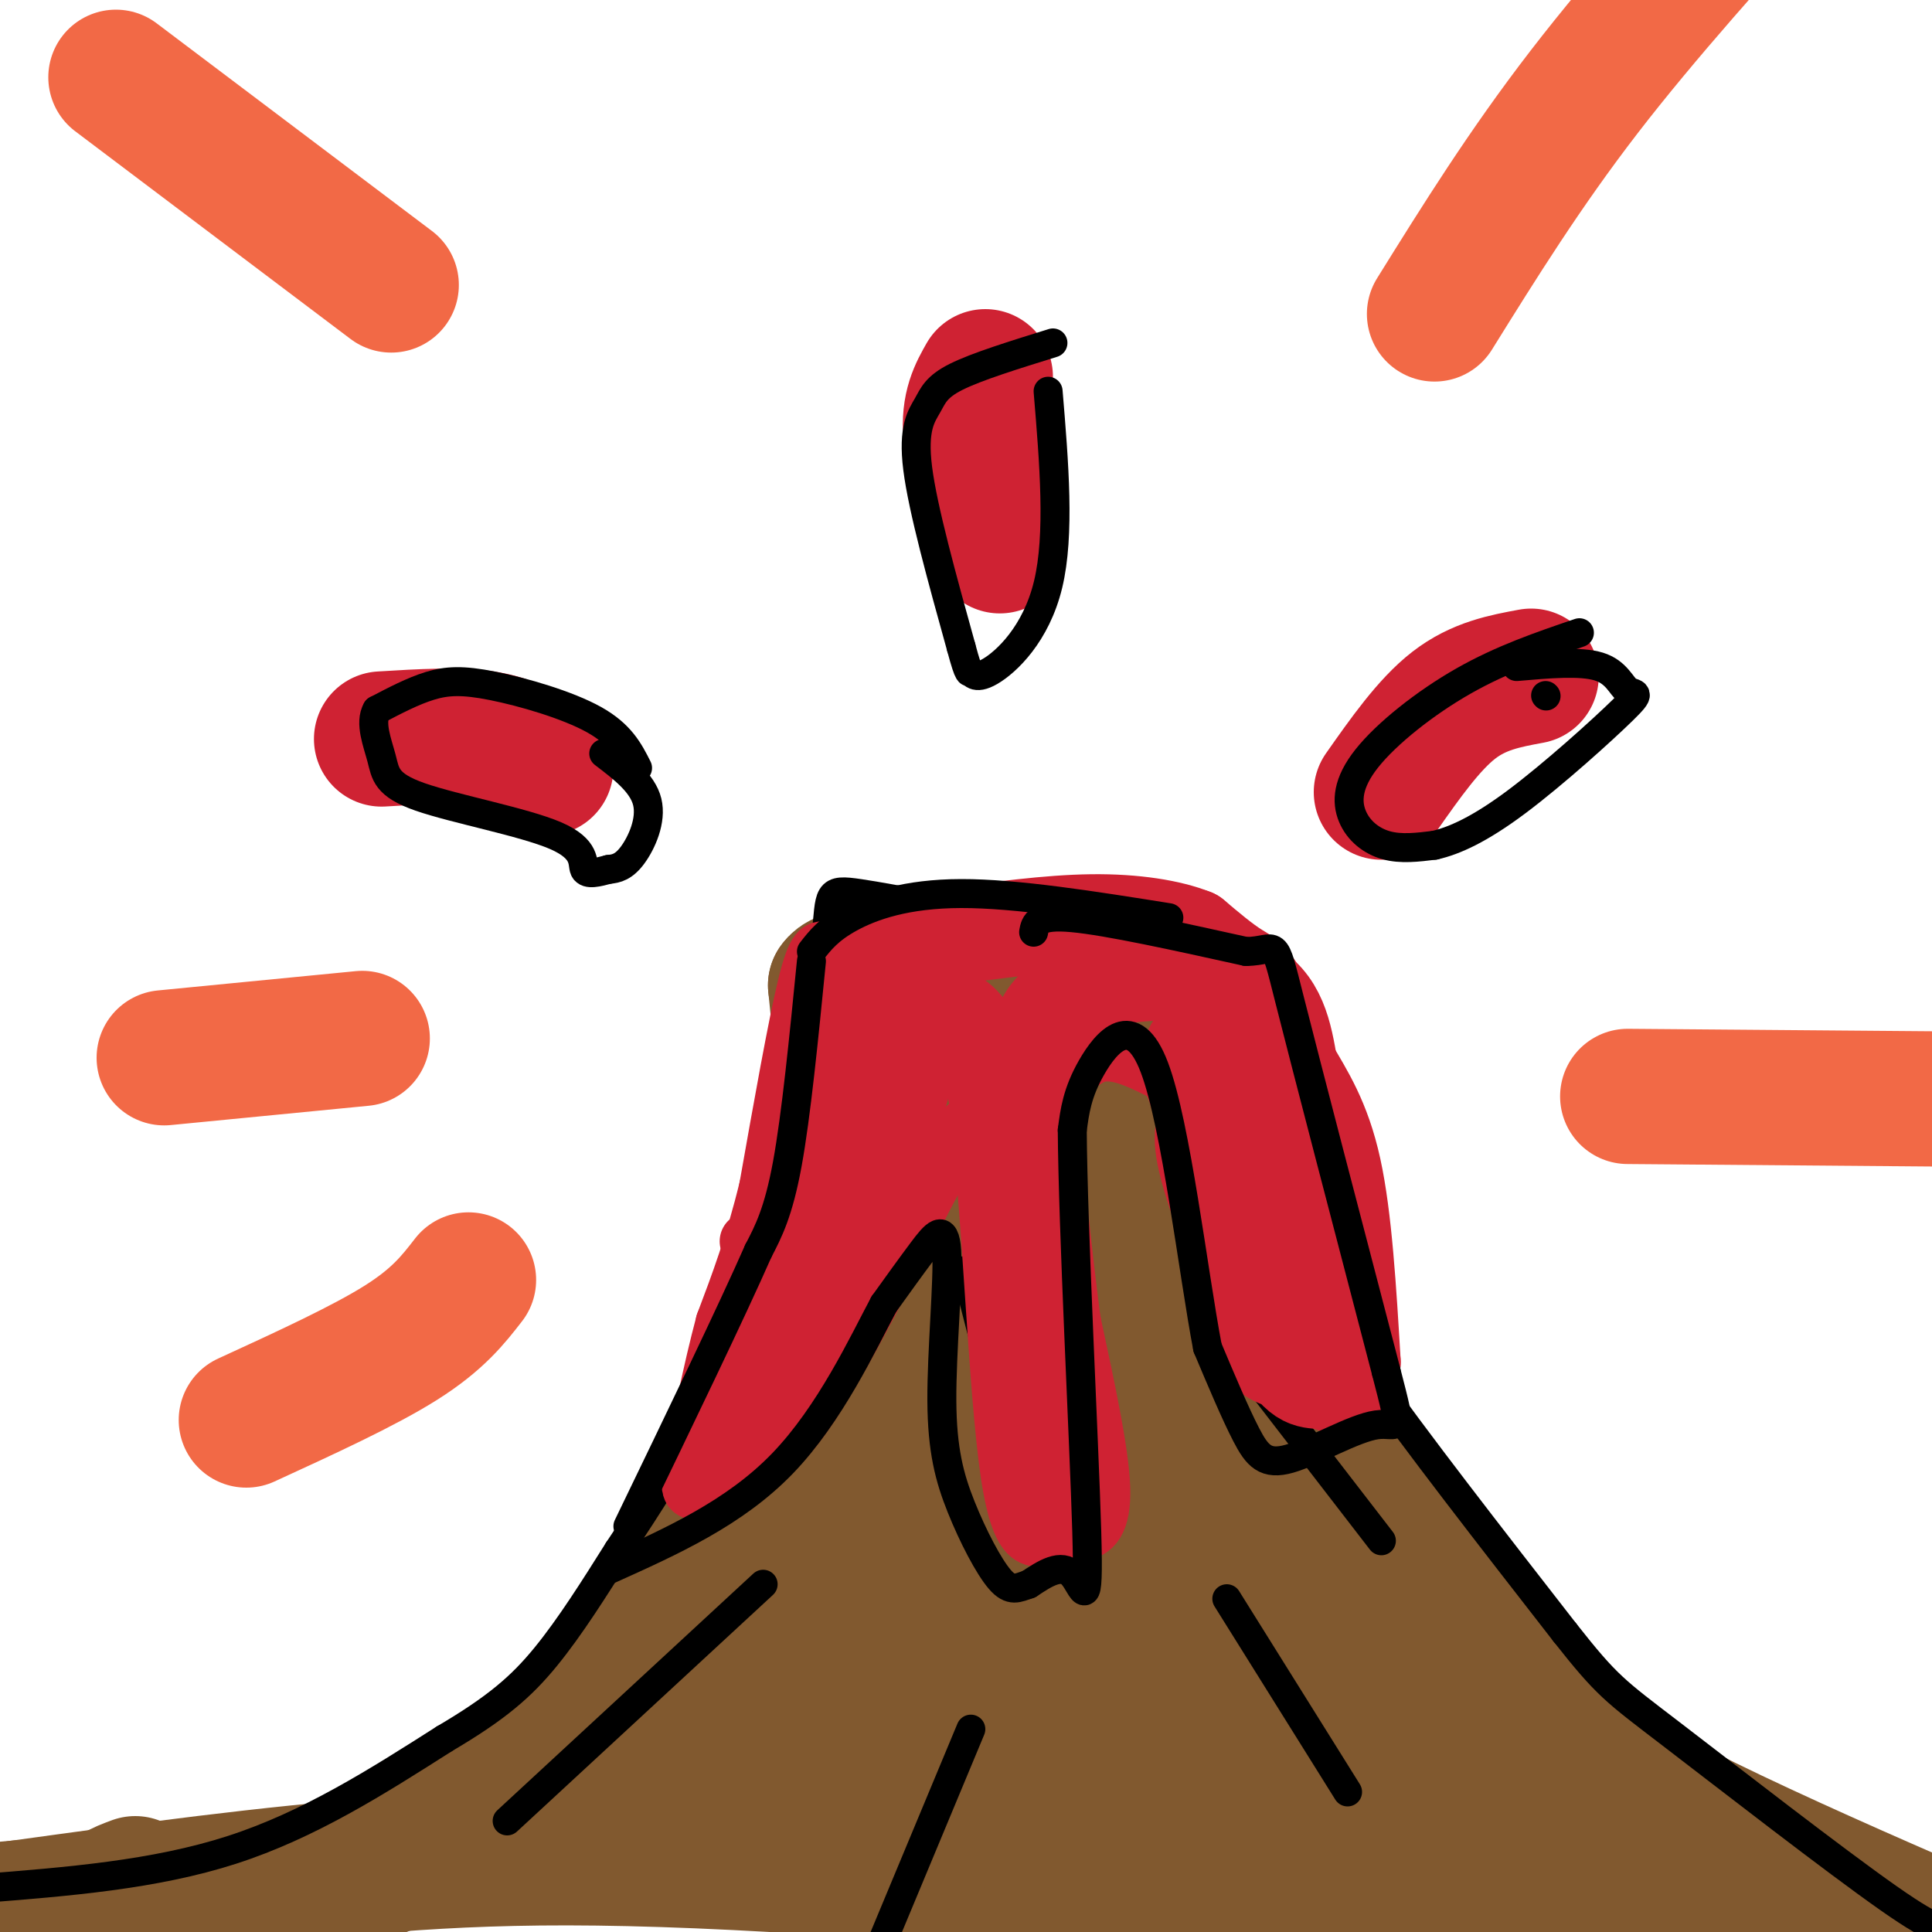 <svg viewBox='0 0 400 400' version='1.1' xmlns='http://www.w3.org/2000/svg' xmlns:xlink='http://www.w3.org/1999/xlink'><g fill='none' stroke='rgb(129,89,47)' stroke-width='28' stroke-linecap='round' stroke-linejoin='round'><path d='M28,390c-3.156,1.178 -6.311,2.356 -4,4c2.311,1.644 10.089,3.756 24,0c13.911,-3.756 33.956,-13.378 54,-23'/><path d='M102,371c15.467,-8.956 27.133,-19.844 38,-37c10.867,-17.156 20.933,-40.578 31,-64'/><path d='M171,270c6.333,-13.422 6.667,-14.978 6,-24c-0.667,-9.022 -2.333,-25.511 -4,-42'/><path d='M173,204c3.190,-4.655 13.167,4.708 21,8c7.833,3.292 13.524,0.512 19,-2c5.476,-2.512 10.738,-4.756 16,-7'/><path d='M229,203c3.834,-2.671 5.419,-5.850 6,-2c0.581,3.850 0.156,14.729 5,30c4.844,15.271 14.955,34.935 27,54c12.045,19.065 26.022,37.533 40,56'/><path d='M307,341c9.940,13.917 14.792,20.708 41,34c26.208,13.292 73.774,33.083 90,40c16.226,6.917 1.113,0.958 -14,-5'/><path d='M424,410c-41.333,-4.500 -137.667,-13.250 -234,-22'/><path d='M190,388c-57.200,-4.267 -83.200,-3.933 -109,-2c-25.800,1.933 -51.400,5.467 -77,9'/><path d='M4,395c-14.053,1.367 -10.684,0.284 -10,1c0.684,0.716 -1.316,3.231 8,4c9.316,0.769 29.947,-0.209 43,-2c13.053,-1.791 18.526,-4.396 24,-7'/><path d='M69,391c10.756,-4.059 25.646,-10.707 33,-14c7.354,-3.293 7.172,-3.233 14,-12c6.828,-8.767 20.665,-26.362 31,-44c10.335,-17.638 17.167,-35.319 24,-53'/><path d='M171,268c6.417,-15.774 10.458,-28.708 18,-38c7.542,-9.292 18.583,-14.940 24,-16c5.417,-1.060 5.208,2.470 5,6'/><path d='M218,220c1.829,5.656 3.903,16.794 18,41c14.097,24.206 40.219,61.478 57,83c16.781,21.522 24.223,27.292 31,32c6.777,4.708 12.888,8.354 19,12'/><path d='M343,388c2.142,0.549 -2.003,-4.080 -23,-7c-20.997,-2.920 -58.845,-4.132 -80,-7c-21.155,-2.868 -25.616,-7.391 -35,-10c-9.384,-2.609 -23.692,-3.305 -38,-4'/><path d='M167,360c-16.024,4.738 -37.083,18.583 -34,7c3.083,-11.583 30.310,-48.595 46,-73c15.690,-24.405 19.845,-36.202 24,-48'/><path d='M203,246c4.839,-10.341 4.936,-12.195 5,-7c0.064,5.195 0.094,17.437 -8,47c-8.094,29.563 -24.313,76.447 -26,81c-1.687,4.553 11.156,-33.223 24,-71'/><path d='M198,296c6.558,-17.051 10.952,-24.180 13,-25c2.048,-0.820 1.750,4.667 -10,24c-11.750,19.333 -34.954,52.512 -37,54c-2.046,1.488 17.064,-28.715 27,-48c9.936,-19.285 10.696,-27.653 10,-29c-0.696,-1.347 -2.848,4.326 -5,10'/><path d='M196,282c-8.492,21.098 -27.223,68.844 -27,79c0.223,10.156 19.400,-17.278 30,-45c10.600,-27.722 12.623,-55.733 17,-43c4.377,12.733 11.108,66.209 12,82c0.892,15.791 -4.054,-6.105 -9,-28'/><path d='M219,327c-6.083,-16.905 -16.790,-45.167 -15,-48c1.790,-2.833 16.076,19.763 29,36c12.924,16.237 24.485,26.115 33,35c8.515,8.885 13.985,16.777 8,4c-5.985,-12.777 -23.424,-46.222 -34,-64c-10.576,-17.778 -14.288,-19.889 -18,-22'/><path d='M222,268c-1.255,0.775 4.606,13.713 13,27c8.394,13.287 19.321,26.922 30,39c10.679,12.078 21.111,22.597 28,28c6.889,5.403 10.235,5.688 2,-3c-8.235,-8.688 -28.053,-26.349 -39,-36c-10.947,-9.651 -13.024,-11.291 -12,-6c1.024,5.291 5.150,17.512 12,28c6.850,10.488 16.425,19.244 26,28'/><path d='M282,373c4.816,5.411 3.856,4.937 4,4c0.144,-0.937 1.392,-2.337 -3,-5c-4.392,-2.663 -14.423,-6.589 -22,-11c-7.577,-4.411 -12.701,-9.306 -30,-11c-17.299,-1.694 -46.773,-0.187 -41,1c5.773,1.187 46.792,2.053 64,3c17.208,0.947 10.604,1.973 4,3'/><path d='M258,357c-12.400,0.644 -45.400,0.756 -59,0c-13.600,-0.756 -7.800,-2.378 -2,-4'/><path d='M211,333c0.000,0.000 -8.000,24.000 -8,24'/></g>
<g fill='none' stroke='rgb(0,0,0)' stroke-width='6' stroke-linecap='round' stroke-linejoin='round'><path d='M-4,391c18.000,-1.417 36.000,-2.833 52,-8c16.000,-5.167 30.000,-14.083 44,-23'/><path d='M92,360c10.844,-6.378 15.956,-10.822 21,-17c5.044,-6.178 10.022,-14.089 15,-22'/><path d='M128,321c5.978,-8.978 13.422,-20.422 18,-30c4.578,-9.578 6.289,-17.289 8,-25'/><path d='M154,266c3.156,-8.156 7.044,-16.044 10,-28c2.956,-11.956 4.978,-27.978 7,-44'/><path d='M171,194c1.000,-9.156 0.000,-10.044 7,-9c7.000,1.044 22.000,4.022 37,7'/><path d='M215,192c7.881,-0.071 9.083,-3.750 14,-1c4.917,2.750 13.548,11.929 20,23c6.452,11.071 10.726,24.036 15,37'/><path d='M264,251c4.733,10.689 9.067,18.911 19,33c9.933,14.089 25.467,34.044 41,54'/><path d='M324,338c8.786,11.143 10.250,12.000 22,21c11.750,9.000 33.786,26.143 45,34c11.214,7.857 11.607,6.429 12,5'/><path d='M403,398c2.000,0.833 1.000,0.417 0,0'/><path d='M158,328c0.000,0.000 -53.000,49.000 -53,49'/><path d='M200,263c0.000,0.000 8.000,31.000 8,31'/><path d='M254,331c0.000,0.000 25.000,40.000 25,40'/><path d='M259,284c0.000,0.000 27.000,35.000 27,35'/><path d='M201,358c0.000,0.000 -20.000,48.000 -20,48'/></g>
<g fill='none' stroke='rgb(207,34,51)' stroke-width='6' stroke-linecap='round' stroke-linejoin='round'><path d='M175,194c1.083,0.750 2.167,1.500 2,2c-0.167,0.500 -1.583,0.750 -3,1'/></g>
<g fill='none' stroke='rgb(207,34,51)' stroke-width='12' stroke-linecap='round' stroke-linejoin='round'><path d='M174,198c-1.000,-0.267 -2.000,-0.533 -3,-1c-1.000,-0.467 -2.000,-1.133 -4,7c-2.000,8.133 -5.000,25.067 -8,42'/><path d='M159,246c-2.833,11.667 -5.917,19.833 -9,28'/><path d='M150,274c-2.667,10.000 -4.833,21.000 -7,32'/><path d='M143,306c-0.394,5.005 2.121,1.517 6,0c3.879,-1.517 9.121,-1.062 18,-14c8.879,-12.938 21.394,-39.268 28,-51c6.606,-11.732 7.303,-8.866 8,-6'/><path d='M203,235c2.126,14.208 3.440,52.727 6,70c2.560,17.273 6.367,13.300 9,12c2.633,-1.300 4.094,0.073 6,0c1.906,-0.073 4.259,-1.592 4,-9c-0.259,-7.408 -3.129,-20.704 -6,-34'/><path d='M222,274c-2.653,-12.462 -6.284,-26.617 -7,-35c-0.716,-8.383 1.485,-10.995 4,-14c2.515,-3.005 5.344,-6.403 9,-7c3.656,-0.597 8.138,1.609 11,3c2.862,1.391 4.103,1.969 6,10c1.897,8.031 4.448,23.516 7,39'/><path d='M252,270c3.073,9.412 7.254,13.442 11,15c3.746,1.558 7.056,0.644 10,0c2.944,-0.644 5.524,-1.020 2,-10c-3.524,-8.980 -13.150,-26.566 -19,-40c-5.850,-13.434 -7.925,-22.717 -10,-32'/><path d='M246,203c-3.583,-5.702 -7.542,-3.958 -21,-6c-13.458,-2.042 -36.417,-7.869 -47,-3c-10.583,4.869 -8.792,20.435 -7,36'/><path d='M171,230c-3.800,14.978 -9.800,34.422 -12,46c-2.200,11.578 -0.600,15.289 1,19'/><path d='M160,295c4.464,-12.440 15.125,-53.042 22,-74c6.875,-20.958 9.964,-22.274 8,-14c-1.964,8.274 -8.982,26.137 -16,44'/><path d='M174,251c-4.836,13.155 -8.925,24.041 -6,20c2.925,-4.041 12.864,-23.011 20,-41c7.136,-17.989 11.467,-34.997 11,-34c-0.467,0.997 -5.734,19.998 -11,39'/><path d='M188,235c-11.952,22.083 -36.333,57.792 -43,67c-6.667,9.208 4.381,-8.083 9,-20c4.619,-11.917 2.810,-18.458 1,-25'/></g>
<g fill='none' stroke='rgb(207,34,51)' stroke-width='20' stroke-linecap='round' stroke-linejoin='round'><path d='M187,203c-1.083,-4.000 -2.167,-8.000 -6,4c-3.833,12.000 -10.417,40.000 -17,68'/><path d='M164,275c-2.014,6.941 1.450,-9.707 7,-24c5.550,-14.293 13.187,-26.233 18,-33c4.813,-6.767 6.804,-8.362 9,-7c2.196,1.362 4.598,5.681 7,10'/><path d='M205,221c4.000,16.000 10.500,51.000 17,86'/><path d='M222,307c0.536,-1.083 -6.625,-46.792 -8,-71c-1.375,-24.208 3.036,-26.917 7,-29c3.964,-2.083 7.482,-3.542 11,-5'/><path d='M232,202c7.089,-1.089 19.311,-1.311 26,2c6.689,3.311 7.844,10.156 9,17'/><path d='M267,221c3.222,5.533 6.778,10.867 9,21c2.222,10.133 3.111,25.067 4,40'/><path d='M280,282c-0.415,7.018 -3.451,4.561 -6,4c-2.549,-0.561 -4.609,0.772 -9,-7c-4.391,-7.772 -11.112,-24.649 -14,-34c-2.888,-9.351 -1.944,-11.175 -1,-13'/><path d='M250,232c-0.667,-4.667 -1.833,-9.833 -3,-15'/><path d='M269,272c-1.956,-22.667 -3.911,-45.333 -6,-57c-2.089,-11.667 -4.311,-12.333 -7,-14c-2.689,-1.667 -5.844,-4.333 -9,-7'/><path d='M247,194c-4.733,-1.889 -12.067,-3.111 -21,-3c-8.933,0.111 -19.467,1.556 -30,3'/></g>
<g fill='none' stroke='rgb(0,0,0)' stroke-width='6' stroke-linecap='round' stroke-linejoin='round'><path d='M168,199c-1.583,16.000 -3.167,32.000 -5,42c-1.833,10.000 -3.917,14.000 -6,18'/><path d='M157,259c-5.500,12.500 -16.250,34.750 -27,57'/><path d='M168,197c1.778,-2.289 3.556,-4.578 8,-7c4.444,-2.422 11.556,-4.978 23,-5c11.444,-0.022 27.222,2.489 43,5'/><path d='M214,193c0.333,-1.833 0.667,-3.667 8,-3c7.333,0.667 21.667,3.833 36,7'/><path d='M258,197c6.711,-0.111 5.489,-3.889 9,10c3.511,13.889 11.756,45.444 20,77'/><path d='M287,284c3.614,13.957 2.649,10.349 -2,11c-4.649,0.651 -12.982,5.560 -18,7c-5.018,1.440 -6.719,-0.589 -9,-5c-2.281,-4.411 -5.140,-11.206 -8,-18'/><path d='M250,279c-3.000,-15.750 -6.500,-46.125 -11,-58c-4.500,-11.875 -10.000,-5.250 -13,0c-3.000,5.250 -3.500,9.125 -4,13'/><path d='M222,234c0.131,20.274 2.458,64.458 3,83c0.542,18.542 -0.702,11.440 -3,9c-2.298,-2.440 -5.649,-0.220 -9,2'/><path d='M213,328c-2.339,0.768 -3.687,1.688 -6,-1c-2.313,-2.688 -5.592,-8.983 -8,-15c-2.408,-6.017 -3.944,-11.757 -4,-22c-0.056,-10.243 1.370,-24.988 1,-31c-0.370,-6.012 -2.534,-3.289 -5,0c-2.466,3.289 -5.233,7.145 -8,11'/><path d='M183,270c-4.311,8.067 -11.089,22.733 -21,33c-9.911,10.267 -22.956,16.133 -36,22'/></g>
<g fill='none' stroke='rgb(207,34,51)' stroke-width='28' stroke-linecap='round' stroke-linejoin='round'><path d='M79,153c8.167,-0.500 16.333,-1.000 22,0c5.667,1.000 8.833,3.500 12,6'/><path d='M204,78c-1.750,3.083 -3.500,6.167 -3,12c0.500,5.833 3.250,14.417 6,23'/><path d='M286,164c4.917,-7.000 9.833,-14.000 15,-18c5.167,-4.000 10.583,-5.000 16,-6'/></g>
<g fill='none' stroke='rgb(0,0,0)' stroke-width='6' stroke-linecap='round' stroke-linejoin='round'><path d='M218,71c-7.887,2.446 -15.774,4.893 -20,7c-4.226,2.107 -4.792,3.875 -6,6c-1.208,2.125 -3.060,4.607 -2,13c1.060,8.393 5.030,22.696 9,37'/><path d='M199,134c1.794,6.697 1.780,4.939 2,5c0.220,0.061 0.675,1.939 4,0c3.325,-1.939 9.522,-7.697 12,-18c2.478,-10.303 1.239,-25.152 0,-40'/><path d='M320,144c0.000,0.000 0.100,0.100 0.1,0.1'/><path d='M327,131c-8.010,2.730 -16.019,5.461 -24,10c-7.981,4.539 -15.933,10.887 -20,16c-4.067,5.113 -4.249,8.992 -3,12c1.249,3.008 3.928,5.145 7,6c3.072,0.855 6.536,0.427 10,0'/><path d='M297,175c4.090,-0.929 9.314,-3.252 17,-9c7.686,-5.748 17.833,-14.922 22,-19c4.167,-4.078 2.353,-3.059 1,-4c-1.353,-0.941 -2.244,-3.840 -6,-5c-3.756,-1.160 -10.378,-0.580 -17,0'/><path d='M132,159c-1.750,-3.464 -3.500,-6.929 -9,-10c-5.500,-3.071 -14.750,-5.750 -21,-7c-6.250,-1.250 -9.500,-1.071 -13,0c-3.500,1.071 -7.250,3.036 -11,5'/><path d='M78,147c-1.527,2.653 0.154,6.785 1,10c0.846,3.215 0.856,5.511 8,8c7.144,2.489 21.424,5.170 28,8c6.576,2.830 5.450,5.809 6,7c0.550,1.191 2.775,0.596 5,0'/><path d='M126,180c1.619,-0.143 3.167,-0.500 5,-3c1.833,-2.500 3.952,-7.143 3,-11c-0.952,-3.857 -4.976,-6.929 -9,-10'/></g>
<g fill='none' stroke='rgb(242,105,70)' stroke-width='28' stroke-linecap='round' stroke-linejoin='round'><path d='M24,16c0.000,0.000 57.000,43.000 57,43'/><path d='M297,65c9.333,-15.000 18.667,-30.000 31,-46c12.333,-16.000 27.667,-33.000 43,-50'/><path d='M337,227c0.000,0.000 123.000,1.000 123,1'/><path d='M51,294c12.167,-5.583 24.333,-11.167 32,-16c7.667,-4.833 10.833,-8.917 14,-13'/><path d='M34,219c0.000,0.000 41.000,-4.000 41,-4'/></g>
</svg>